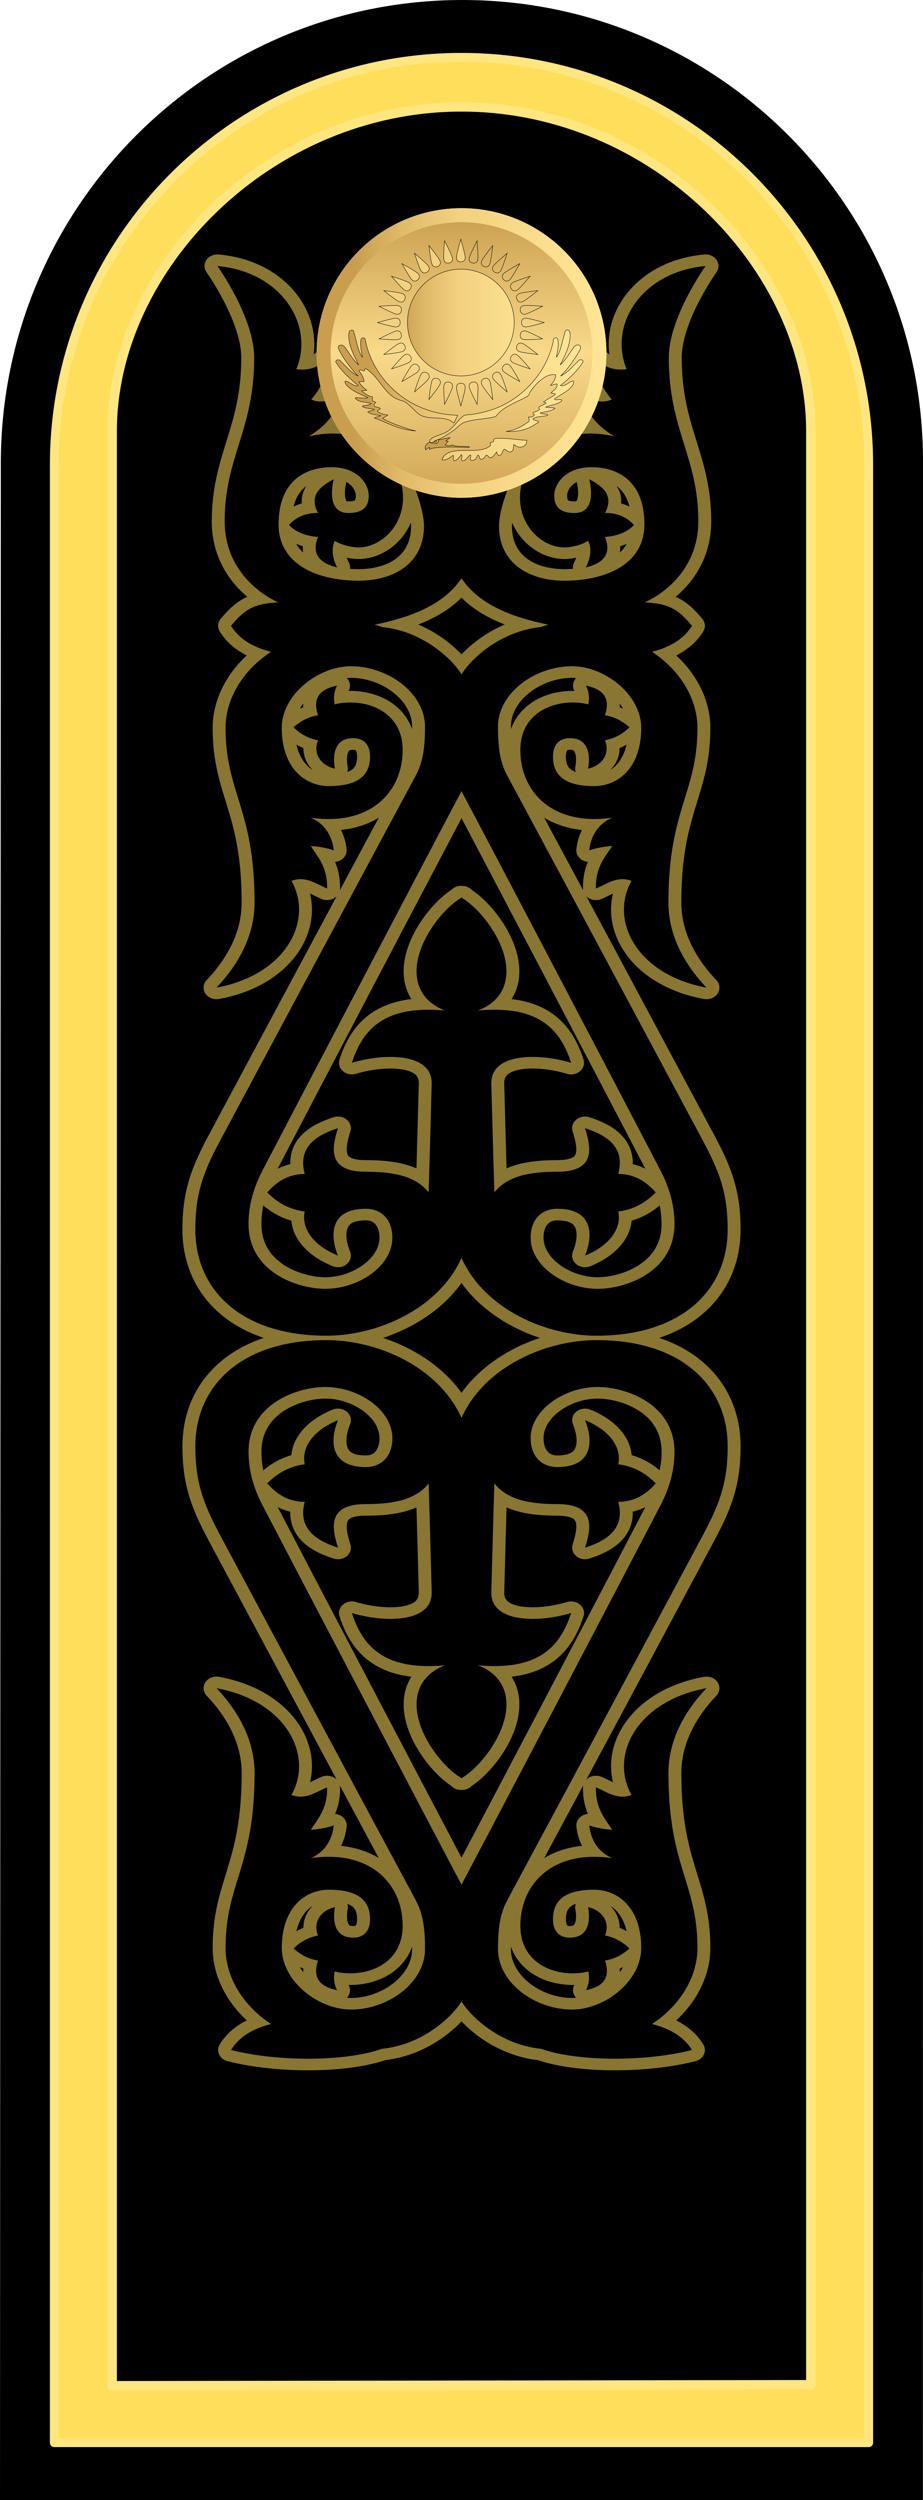 <?xml version="1.0" encoding="UTF-8" standalone="no"?>
<!-- Created with Inkscape (http://www.inkscape.org/) -->

<svg
   xmlns:dc="http://purl.org/dc/elements/1.1/"
   xmlns:cc="http://creativecommons.org/ns#"
   xmlns:rdf="http://www.w3.org/1999/02/22-rdf-syntax-ns#"
   xmlns:svg="http://www.w3.org/2000/svg"
   xmlns="http://www.w3.org/2000/svg"
   xmlns:xlink="http://www.w3.org/1999/xlink"
   xmlns:sodipodi="http://sodipodi.sourceforge.net/DTD/sodipodi-0.dtd"
   xmlns:inkscape="http://www.inkscape.org/namespaces/inkscape"
   width="53.206mm"
   height="144.025mm"
   viewBox="0 0 188.524 510.326"
   id="svg10476"
   version="1.1"
   inkscape:version="0.91 r13725"
   sodipodi:docname="01-RKN-PV.svg">
  <defs
     id="defs10478">
    <linearGradient
       inkscape:collect="always"
       xlink:href="#linearGradient11276"
       id="linearGradient10548"
       gradientUnits="userSpaceOnUse"
       gradientTransform="matrix(0.529,0,0,0.529,-689.233,275.761)"
       x1="-111.371"
       y1="476.356"
       x2="-111.371"
       y2="586.544" />
    <linearGradient
       id="linearGradient11276">
      <stop
         id="stop11278"
         offset="0"
         style="stop-color:#c99e4e;stop-opacity:1" />
      <stop
         style="stop-color:#f8da8a;stop-opacity:1"
         offset="0.5"
         id="stop11280" />
      <stop
         id="stop11282"
         offset="1"
         style="stop-color:#cfa555;stop-opacity:1" />
    </linearGradient>
    <linearGradient
       inkscape:collect="always"
       xlink:href="#linearGradient12721"
       id="linearGradient10550"
       gradientUnits="userSpaceOnUse"
       gradientTransform="matrix(0.529,0,0,0.529,-689.233,275.761)"
       x1="-168.216"
       y1="531.629"
       x2="-56.245"
       y2="531.629" />
    <linearGradient
       y2="410.023"
       x2="397.753"
       y1="510.481"
       x1="274.913"
       gradientUnits="userSpaceOnUse"
       id="linearGradient12721">
      <stop
         id="stop12731"
         style="stop-color:#C99E4E"
         offset="0.131" />
      <stop
         id="stop12729"
         style="stop-color:#DFBA68"
         offset="0.29" />
      <stop
         id="stop12727"
         style="stop-color:#F2D180"
         offset="0.49" />
      <stop
         id="stop12725"
         style="stop-color:#FCE090"
         offset="0.832" />
      <stop
         id="stop12723"
         style="stop-color:#FFE595"
         offset="1" />
    </linearGradient>
    <linearGradient
       inkscape:collect="always"
       xlink:href="#linearGradient12721"
       id="linearGradient10574"
       gradientUnits="userSpaceOnUse"
       x1="-210.1"
       y1="0"
       x2="210.1"
       y2="0" />
    <linearGradient
       inkscape:collect="always"
       xlink:href="#linearGradient12721"
       id="linearGradient10586"
       gradientUnits="userSpaceOnUse"
       x1="767.766"
       y1="604.888"
       x2="1392.533"
       y2="604.888" />
    <linearGradient
       inkscape:collect="always"
       xlink:href="#linearGradient11276"
       id="linearGradient12305"
       gradientUnits="userSpaceOnUse"
       gradientTransform="matrix(0.529,0,0,0.529,-689.233,275.761)"
       x1="-111.371"
       y1="476.356"
       x2="-111.371"
       y2="586.544" />
    <linearGradient
       inkscape:collect="always"
       xlink:href="#linearGradient12721"
       id="linearGradient12307"
       gradientUnits="userSpaceOnUse"
       gradientTransform="matrix(0.529,0,0,0.529,-689.233,275.761)"
       x1="-168.216"
       y1="531.629"
       x2="-56.245"
       y2="531.629" />
    <linearGradient
       inkscape:collect="always"
       xlink:href="#linearGradient12721"
       id="linearGradient12309"
       gradientUnits="userSpaceOnUse"
       x1="-210.1"
       y1="0"
       x2="210.1"
       y2="0" />
    <linearGradient
       inkscape:collect="always"
       xlink:href="#linearGradient12721"
       id="linearGradient12329"
       gradientUnits="userSpaceOnUse"
       x1="-210.1"
       y1="0"
       x2="210.1"
       y2="0" />
    <linearGradient
       inkscape:collect="always"
       xlink:href="#linearGradient12721"
       id="linearGradient12331"
       gradientUnits="userSpaceOnUse"
       x1="-210.1"
       y1="0"
       x2="210.1"
       y2="0" />
    <linearGradient
       inkscape:collect="always"
       xlink:href="#linearGradient12721"
       id="linearGradient12333"
       gradientUnits="userSpaceOnUse"
       x1="767.766"
       y1="604.888"
       x2="1392.533"
       y2="604.888" />
    <linearGradient
       inkscape:collect="always"
       xlink:href="#linearGradient12721"
       id="linearGradient12335"
       gradientUnits="userSpaceOnUse"
       x1="767.766"
       y1="604.888"
       x2="1392.533"
       y2="604.888" />
    <linearGradient
       inkscape:collect="always"
       xlink:href="#linearGradient12721"
       id="linearGradient12337"
       gradientUnits="userSpaceOnUse"
       x1="767.766"
       y1="604.888"
       x2="1392.533"
       y2="604.888" />
    <linearGradient
       inkscape:collect="always"
       xlink:href="#linearGradient12721"
       id="linearGradient12339"
       gradientUnits="userSpaceOnUse"
       x1="767.766"
       y1="604.888"
       x2="1392.533"
       y2="604.888" />
    <linearGradient
       inkscape:collect="always"
       xlink:href="#linearGradient12721"
       id="linearGradient12341"
       gradientUnits="userSpaceOnUse"
       x1="767.766"
       y1="604.888"
       x2="1392.533"
       y2="604.888" />
    <linearGradient
       inkscape:collect="always"
       xlink:href="#linearGradient12721"
       id="linearGradient12343"
       gradientUnits="userSpaceOnUse"
       x1="767.766"
       y1="604.888"
       x2="1392.533"
       y2="604.888" />
    <linearGradient
       inkscape:collect="always"
       xlink:href="#linearGradient12721"
       id="linearGradient12345"
       gradientUnits="userSpaceOnUse"
       x1="-210.1"
       y1="0"
       x2="210.1"
       y2="0" />
    <linearGradient
       inkscape:collect="always"
       xlink:href="#linearGradient12721"
       id="linearGradient12347"
       gradientUnits="userSpaceOnUse"
       x1="-210.1"
       y1="0"
       x2="210.1"
       y2="0" />
    <linearGradient
       inkscape:collect="always"
       xlink:href="#linearGradient12721"
       id="linearGradient12349"
       gradientUnits="userSpaceOnUse"
       x1="-210.1"
       y1="0"
       x2="210.1"
       y2="0" />
    <linearGradient
       inkscape:collect="always"
       xlink:href="#linearGradient12721"
       id="linearGradient12351"
       gradientUnits="userSpaceOnUse"
       x1="-210.1"
       y1="0"
       x2="210.1"
       y2="0" />
    <linearGradient
       inkscape:collect="always"
       xlink:href="#linearGradient12721"
       id="linearGradient12353"
       gradientUnits="userSpaceOnUse"
       x1="-210.1"
       y1="0"
       x2="210.1"
       y2="0" />
    <linearGradient
       inkscape:collect="always"
       xlink:href="#linearGradient12721"
       id="linearGradient12355"
       gradientUnits="userSpaceOnUse"
       x1="-210.1"
       y1="0"
       x2="210.1"
       y2="0" />
    <linearGradient
       inkscape:collect="always"
       xlink:href="#linearGradient12721"
       id="linearGradient12357"
       gradientUnits="userSpaceOnUse"
       x1="-210.1"
       y1="0"
       x2="210.1"
       y2="0" />
    <linearGradient
       inkscape:collect="always"
       xlink:href="#linearGradient12721"
       id="linearGradient12359"
       gradientUnits="userSpaceOnUse"
       x1="-210.1"
       y1="0"
       x2="210.1"
       y2="0" />
    <linearGradient
       inkscape:collect="always"
       xlink:href="#linearGradient12721"
       id="linearGradient12361"
       gradientUnits="userSpaceOnUse"
       x1="-210.1"
       y1="0"
       x2="210.1"
       y2="0" />
    <linearGradient
       inkscape:collect="always"
       xlink:href="#linearGradient12721"
       id="linearGradient12363"
       gradientUnits="userSpaceOnUse"
       x1="-210.1"
       y1="0"
       x2="210.1"
       y2="0" />
    <linearGradient
       inkscape:collect="always"
       xlink:href="#linearGradient12721"
       id="linearGradient12365"
       gradientUnits="userSpaceOnUse"
       x1="-210.1"
       y1="0"
       x2="210.1"
       y2="0" />
    <linearGradient
       inkscape:collect="always"
       xlink:href="#linearGradient12721"
       id="linearGradient12367"
       gradientUnits="userSpaceOnUse"
       x1="767.766"
       y1="604.888"
       x2="1392.533"
       y2="604.888" />
    <linearGradient
       inkscape:collect="always"
       xlink:href="#linearGradient12721"
       id="linearGradient12369"
       gradientUnits="userSpaceOnUse"
       x1="767.766"
       y1="604.888"
       x2="1392.533"
       y2="604.888" />
    <linearGradient
       inkscape:collect="always"
       xlink:href="#linearGradient12721"
       id="linearGradient12371"
       gradientUnits="userSpaceOnUse"
       x1="767.766"
       y1="604.888"
       x2="1392.533"
       y2="604.888" />
    <linearGradient
       inkscape:collect="always"
       xlink:href="#linearGradient12721"
       id="linearGradient12373"
       gradientUnits="userSpaceOnUse"
       x1="767.766"
       y1="604.888"
       x2="1392.533"
       y2="604.888" />
    <linearGradient
       inkscape:collect="always"
       xlink:href="#linearGradient12721"
       id="linearGradient12375"
       gradientUnits="userSpaceOnUse"
       x1="767.766"
       y1="604.888"
       x2="1392.533"
       y2="604.888" />
    <linearGradient
       inkscape:collect="always"
       xlink:href="#linearGradient12721"
       id="linearGradient12377"
       gradientUnits="userSpaceOnUse"
       x1="-210.1"
       y1="0"
       x2="210.1"
       y2="0" />
    <linearGradient
       inkscape:collect="always"
       xlink:href="#linearGradient12721"
       id="linearGradient12379"
       gradientUnits="userSpaceOnUse"
       x1="-210.1"
       y1="0"
       x2="210.1"
       y2="0" />
    <linearGradient
       inkscape:collect="always"
       xlink:href="#linearGradient12721"
       id="linearGradient12381"
       gradientUnits="userSpaceOnUse"
       x1="-210.1"
       y1="0"
       x2="210.1"
       y2="0" />
    <linearGradient
       inkscape:collect="always"
       xlink:href="#linearGradient12721"
       id="linearGradient12383"
       gradientUnits="userSpaceOnUse"
       x1="-210.1"
       y1="0"
       x2="210.1"
       y2="0" />
    <linearGradient
       inkscape:collect="always"
       xlink:href="#linearGradient12721"
       id="linearGradient12385"
       gradientUnits="userSpaceOnUse"
       x1="-210.1"
       y1="0"
       x2="210.1"
       y2="0" />
    <linearGradient
       inkscape:collect="always"
       xlink:href="#linearGradient12721"
       id="linearGradient12387"
       gradientUnits="userSpaceOnUse"
       x1="-210.1"
       y1="0"
       x2="210.1"
       y2="0" />
    <linearGradient
       inkscape:collect="always"
       xlink:href="#linearGradient12721"
       id="linearGradient12389"
       gradientUnits="userSpaceOnUse"
       x1="-210.1"
       y1="0"
       x2="210.1"
       y2="0" />
    <linearGradient
       inkscape:collect="always"
       xlink:href="#linearGradient12721"
       id="linearGradient12391"
       gradientUnits="userSpaceOnUse"
       x1="-210.1"
       y1="0"
       x2="210.1"
       y2="0" />
    <linearGradient
       inkscape:collect="always"
       xlink:href="#linearGradient12721"
       id="linearGradient12393"
       gradientUnits="userSpaceOnUse"
       x1="-210.1"
       y1="0"
       x2="210.1"
       y2="0" />
  </defs>
  <sodipodi:namedview
     id="base"
     pagecolor="#ffffff"
     bordercolor="#666666"
     borderopacity="1.0"
     inkscape:pageopacity="0.0"
     inkscape:pageshadow="2"
     inkscape:zoom="0.35"
     inkscape:cx="-123.59494"
     inkscape:cy="169.44858"
     inkscape:document-units="px"
     inkscape:current-layer="layer1"
     showgrid="false"
     fit-margin-top="0"
     fit-margin-left="0"
     fit-margin-right="0"
     fit-margin-bottom="0"
     inkscape:window-width="1366"
     inkscape:window-height="705"
     inkscape:window-x="-8"
     inkscape:window-y="-8"
     inkscape:window-maximized="1" />
  <g
     inkscape:label="Layer 1"
     inkscape:groupmode="layer"
     id="layer1"
     transform="translate(-11.452,-191.485)">
    <g
       transform="translate(854.286,-277.143)"
       id="g11639">
      <path
         inkscape:connector-curvature="0"
         d="m -654.326,978.954 -188.508,0 0.17,-416.126 c 0.17,-52.07 42.3,-94.2 94.27,-94.2 51.97,-4e-5 94.101,42.13 94.084,94.17 z"
         style="fill:#000000;fill-opacity:1;fill-rule:evenodd;stroke:none"
         id="path28189"
         sodipodi:nodetypes="cccscc" />
      <path
         sodipodi:nodetypes="cscscc"
         inkscape:connector-curvature="0"
         id="path28191"
         d="m -831.751,967.243 0,-403.745 c 0,-45.939 37.241,-83.179 83.18,-83.179 45.939,0 83.18,37.241 83.18,83.179 l 0,403.745 z"
         style="opacity:1;fill:#e0c549;fill-opacity:1;fill-rule:nonzero;stroke:none;stroke-width:3;stroke-linecap:round;stroke-linejoin:round;stroke-miterlimit:4;stroke-dasharray:none;stroke-dashoffset:30;stroke-opacity:1" />
      <path
         style="opacity:1;fill:#ffde5c;fill-opacity:1;fill-rule:nonzero;stroke:#ffe680;stroke-width:1.78;stroke-linecap:round;stroke-linejoin:round;stroke-miterlimit:4;stroke-dasharray:none;stroke-dashoffset:30;stroke-opacity:1"
         d="m -831.751,967.243 0,-403.745 c 0,-45.939 37.241,-83.179 83.18,-83.179 45.939,0 83.18,37.241 83.18,83.179 l 0,403.745 z"
         id="path28203"
         inkscape:connector-curvature="0"
         sodipodi:nodetypes="cscscc" />
      <path
         sodipodi:nodetypes="cscscc"
         inkscape:connector-curvature="0"
         id="path28199"
         d="m -819.921,955.609 0,-399.028 c 0,-33.35 31.944,-66.135 71.35,-66.135 39.406,0 71.35,32.785 71.35,66.135 l 0,398.817 z"
         style="opacity:1;fill:#000000;fill-opacity:1;fill-rule:nonzero;stroke:#ffe680;stroke-width:1.923;stroke-linecap:round;stroke-linejoin:round;stroke-miterlimit:4;stroke-dasharray:none;stroke-dashoffset:30;stroke-opacity:1" />
      <g
         transform="matrix(1.004,0,0,0.902,2.694,50.898)"
         id="g11635">
        <path
           inkscape:connector-curvature="0"
           id="path4468"
           d="m -797.928,523.32 c 0,0 7.48,11.611 7.48,20.732 0,16.443 -6.004,22.456 -6.004,37.041 0,9.458 5.488,15.533 10.879,18.332 -4.843,0.309 -6.71,1.447 -9.584,5.309 -10e-4,3.8e-4 -0.003,0.002 -0.004,0.002 1.502,2.729 4.103,4.747 8.127,5.875 -6.137,4.529 -9.238,11.106 -9.238,17.205 0,14.763 5.9,18.331 5.9,39.566 0,6.552 -2.546,13.135 -7.746,19.23 14.209,-2.911 19.794,-15.216 15.248,-24.16 2.896,-1.204 4.996,0.699 7.256,1.727 0.085,-4.935 -1.895,-7.102 -3.32,-9.615 0,0 2.458,0.123 4.672,0.986 -0.298,-3.172 -1.772,-6.01 -4.672,-7.396 12.19,1.971 18.691,-5.917 18.691,-15.285 0,-9.435 -8.372,-11.907 -13.834,-10.354 -0.232,-1.324 -0.208,-2.727 0.492,-4.252 -3.469,0.815 -5.074,2.752 -3.873,6.717 -2.028,0.35 -3.606,1.38 -4.98,2.713 1.371,1.565 3.117,2.544 4.98,2.959 -1.197,3.25 0.894,5.851 3.441,6.408 0,0 -1.439,-6.902 3.689,-6.902 2.03,0 3.443,1.266 3.443,4.191 0,4.198 -2.382,6.656 -8.361,6.656 -4.859,0 -9.592,-4.068 -9.592,-13.189 0,-7.51 7.502,-14.102 14.387,-13.93 7.553,0.186 14.756,6.257 14.756,13.684 0,4.809 -0.449,8.089 -1.844,10.971 -11.183,23.103 -39.904,82.834 -39.904,82.834 -3.562,7.394 -4.979,12.242 -4.979,19.967 0,13.628 9.271,24.039 26.684,24.039 10.277,0 22.772,-5.961 27.463,-17.611 4.691,11.651 17.188,17.611 27.465,17.611 17.412,0 26.684,-10.411 26.684,-24.039 0,-7.725 -1.414,-12.573 -4.977,-19.967 0,0 -28.724,-59.731 -39.906,-82.834 -1.395,-2.881 -1.844,-6.162 -1.844,-10.971 0,-7.426 7.203,-13.497 14.756,-13.684 6.885,-0.172 14.387,6.419 14.387,13.93 0,9.122 -4.733,13.189 -9.592,13.189 -5.979,0 -8.361,-2.458 -8.361,-6.656 0,-2.925 1.413,-4.191 3.443,-4.191 5.128,0 3.689,6.902 3.689,6.902 2.547,-0.558 4.64,-3.159 3.443,-6.408 1.863,-0.415 3.607,-1.394 4.979,-2.959 -1.375,-1.333 -2.95,-2.363 -4.979,-2.713 1.201,-3.965 -0.406,-5.901 -3.875,-6.717 0.7,1.525 0.725,2.928 0.492,4.252 -5.462,-1.553 -13.832,0.918 -13.832,10.354 0,9.368 6.502,17.256 18.691,15.285 -2.9,1.387 -4.376,4.224 -4.674,7.396 2.213,-0.863 4.674,-0.986 4.674,-0.986 -1.425,2.513 -3.405,4.68 -3.32,9.615 2.26,-1.027 4.358,-2.931 7.254,-1.727 -4.546,8.945 1.039,21.249 15.248,24.16 -5.2,-6.095 -7.746,-12.678 -7.746,-19.23 0,-21.235 5.902,-24.803 5.902,-39.566 0,-6.099 -3.103,-12.676 -9.24,-17.205 4.024,-1.128 6.625,-3.146 8.127,-5.875 0,0 -0.002,-0.002 -0.002,-0.002 -2.874,-3.862 -4.743,-5 -9.586,-5.309 5.391,-2.799 10.881,-8.874 10.881,-18.332 0,-14.585 -6.004,-20.598 -6.004,-37.041 0,-9.122 7.479,-20.732 7.479,-20.732 -13.221,1.323 -19.773,13.564 -16.045,23.348 -2.105,0.303 -4.015,-0.17 -5.656,-1.725 -0.968,2.712 0.559,5.859 2.605,8.57 -1.648,0.881 -2.858,0.352 -5.482,-0.189 0.249,2.794 1.924,5.763 6.02,8.557 -11.886,-3.086 -19.199,5.199 -19.199,13.871 0,6.551 4.591,11.244 9.078,11.244 1.45,0 3.579,-0.597 4.781,-1.494 0.847,1.803 0.41,4.216 -0.463,6.02 3.289,-0.869 5.377,-2.823 3.891,-6.889 2.526,-0.232 4.535,-1.085 5.902,-2.711 -1.385,-1.774 -3.486,-2.794 -5.902,-2.711 1.839,-3.795 -0.211,-5.92 -3.197,-7.643 0,0 1.899,7.641 -2.951,7.641 -2.181,0 -4.168,-0.71 -4.168,-3.924 0,-2.799 2.447,-6.676 8.104,-6.43 5.656,0.247 10.242,3.9 10.242,12.93 0,8.329 -6.719,12.473 -15.572,12.74 -7.984,0.247 -14.01,-4.079 -14.01,-12.314 0,-10.961 15.824,-35.947 15.824,-45.715 0,-7.329 -6.591,-11.418 -13.039,-11.418 -3.978,0 -7.648,1.875 -10.416,3.84 -2.768,-1.965 -6.44,-3.84 -10.418,-3.84 -6.448,0 -13.039,4.089 -13.039,11.418 0,9.768 15.824,34.754 15.824,45.715 0,8.236 -6.026,12.561 -14.01,12.314 -8.853,-0.268 -15.572,-4.411 -15.572,-12.74 0,-9.03 4.586,-12.683 10.242,-12.93 5.656,-0.247 8.104,3.631 8.104,6.43 0,3.214 -1.987,3.924 -4.168,3.924 -4.851,0 -2.951,-7.641 -2.951,-7.641 -2.987,1.722 -5.036,3.847 -3.197,7.643 -2.416,-0.083 -4.517,0.937 -5.902,2.711 1.367,1.626 3.376,2.479 5.902,2.711 -1.486,4.066 0.602,6.019 3.891,6.889 -0.873,-1.803 -1.31,-4.217 -0.463,-6.02 1.202,0.897 3.331,1.494 4.781,1.494 4.487,0 9.078,-4.694 9.078,-11.244 0,-8.672 -7.314,-16.957 -19.199,-13.871 4.096,-2.794 5.771,-5.763 6.02,-8.557 -2.624,0.542 -3.835,1.07 -5.482,0.189 2.046,-2.712 3.573,-5.859 2.605,-8.57 -1.641,1.555 -3.552,2.028 -5.656,1.725 3.728,-9.783 -2.824,-22.025 -16.045,-23.348 z m 58.475,11.52 c 1.087,-0.078 2.054,0.197 2.734,1.041 3.54,4.393 -6.318,21.83 -11.555,34.693 -5.236,-12.864 -15.092,-30.3 -11.553,-34.693 0.553,-0.686 1.307,-0.987 2.168,-1.023 3.38,-0.142 8.12,3.586 9.037,4.33 l 0.262,0.328 0.006,0.004 c 0,0 0.077,-0.06 0.08,-0.062 0.004,0.003 0.082,0.062 0.082,0.062 l 0.008,-0.004 0.266,-0.332 c 0.872,-0.707 5.205,-4.111 8.465,-4.344 z m -8.818,59.146 c 3.576,5.901 10.026,8.744 17.662,10.496 -0.527,0.164 -1.033,0.34 -1.51,0.527 -8.416,0.975 -14.315,7.355 -16.152,10.713 -1.838,-3.358 -7.738,-9.738 -16.154,-10.713 -0.477,-0.188 -0.982,-0.363 -1.51,-0.527 7.637,-1.752 14.089,-4.594 17.664,-10.496 z m 0,48.168 c 5.721,11.985 32.213,68.16 40.498,85.873 1.761,3.765 2.828,7.757 2.828,12.08 0,10.873 -9.958,14.668 -15.615,14.668 -6.763,0 -13.65,-5.152 -13.65,-11.586 0,-4.077 2.215,-6.533 5.412,-6.533 7.645,0 7.18,6.504 5.656,10.602 4.758,-2.139 7.522,-5.958 6.762,-9.984 2.694,-0.369 5.259,-1.647 7.625,-4.314 -1.862,-2.351 -4.134,-4.128 -7.625,-4.191 1.525,-6.247 -2.656,-8.889 -6.762,-10.354 1.299,4.585 2.151,9.861 -5.656,9.861 -5.693,0 -10.175,0.986 -12.789,4.684 -0.154,-4.93 -0.615,-24.406 -0.615,-24.406 -0.328,-7.319 9.796,-7.109 16.23,-4.93 -2.429,-8.43 -7.409,-12.989 -18.936,-11.834 2.797,-1.171 5.779,-3.804 5.779,-8.875 -0.002,-6.763 -5.406,-14.232 -9.061,-16.6 l -0.002,-0.113 c -0.026,0.016 -0.054,0.038 -0.08,0.055 -0.026,-0.017 -0.056,-0.038 -0.082,-0.055 l -0.002,0.113 c -3.655,2.368 -9.059,9.837 -9.061,16.6 0,5.072 2.982,7.704 5.779,8.875 -11.527,-1.155 -16.507,3.404 -18.936,11.834 6.435,-2.179 16.558,-2.389 16.23,4.93 0,0 -0.462,19.476 -0.615,24.406 -2.614,-3.698 -7.095,-4.684 -12.787,-4.684 -7.808,0 -6.955,-5.277 -5.656,-9.861 -4.105,1.465 -8.289,4.107 -6.764,10.354 -3.491,0.063 -5.761,1.841 -7.623,4.191 2.366,2.668 4.929,3.946 7.623,4.314 -0.76,4.027 2.006,7.845 6.764,9.984 -1.524,-4.097 -1.989,-10.602 5.656,-10.602 3.197,0 5.41,2.456 5.41,6.533 0,6.434 -6.886,11.586 -13.648,11.586 -5.657,0 -15.617,-3.795 -15.617,-14.668 0,-4.323 1.067,-8.315 2.828,-12.08 8.285,-17.713 34.779,-73.888 40.5,-85.873 z m -27.465,124.227 c -17.412,0 -26.684,10.411 -26.684,24.039 0,7.725 1.416,12.573 4.979,19.967 0,0 28.722,59.731 39.904,82.834 1.395,2.881 1.844,6.162 1.844,10.971 0,7.426 -7.203,13.497 -14.756,13.684 -6.885,0.172 -14.387,-6.419 -14.387,-13.93 0,-9.122 4.733,-13.189 9.592,-13.189 5.979,0 8.361,2.458 8.361,6.656 0,2.925 -1.413,4.191 -3.443,4.191 -5.128,0 -3.689,-6.902 -3.689,-6.902 -2.547,0.558 -4.638,3.159 -3.441,6.408 -1.863,0.415 -3.609,1.394 -4.98,2.959 1.375,1.333 2.952,2.363 4.98,2.713 -1.201,3.965 0.404,5.901 3.873,6.717 -0.7,-1.525 -0.725,-2.928 -0.492,-4.252 5.462,1.553 13.834,-0.918 13.834,-10.354 0,-9.368 -6.502,-17.256 -18.691,-15.285 2.9,-1.387 4.374,-4.224 4.672,-7.396 -2.213,0.863 -4.672,0.986 -4.672,0.986 1.425,-2.513 3.405,-4.68 3.32,-9.615 -2.26,1.027 -4.36,2.931 -7.256,1.727 4.546,-8.945 -1.039,-21.249 -15.248,-24.16 5.2,6.095 7.746,12.678 7.746,19.23 0,21.235 -5.9,24.803 -5.9,39.566 0,6.099 3.102,12.676 9.238,17.205 -4.024,1.128 -6.625,3.146 -8.127,5.875 4.752,1.347 10.582,2.009 16.15,1.969 5.568,-0.04 10.875,-0.783 14.584,-2.242 8.416,-0.975 14.317,-7.355 16.154,-10.713 1.838,3.358 7.737,9.738 16.152,10.713 7.417,2.918 21.231,2.968 30.734,0.273 -1.502,-2.729 -4.103,-4.747 -8.127,-5.875 6.137,-4.529 9.24,-11.106 9.24,-17.205 0,-14.763 -5.902,-18.331 -5.902,-39.566 0,-6.552 2.546,-13.135 7.746,-19.23 -14.209,2.911 -19.794,15.216 -15.248,24.16 -2.896,1.204 -4.994,-0.699 -7.254,-1.727 -0.085,4.935 1.895,7.102 3.32,9.615 0,0 -2.46,-0.123 -4.674,-0.986 0.298,3.172 1.774,6.01 4.674,7.396 -12.19,-1.971 -18.691,5.917 -18.691,15.285 0,9.435 8.37,11.907 13.832,10.354 0.232,1.324 0.208,2.727 -0.492,4.252 3.469,-0.815 5.076,-2.752 3.875,-6.717 2.028,-0.35 3.604,-1.38 4.979,-2.713 -1.371,-1.565 -3.115,-2.544 -4.979,-2.959 1.197,-3.25 -0.896,-5.851 -3.443,-6.408 0,0 1.439,6.902 -3.689,6.902 -2.03,0 -3.443,-1.266 -3.443,-4.191 0,-4.198 2.382,-6.656 8.361,-6.656 4.859,0 9.592,4.068 9.592,13.189 0,7.51 -7.502,14.102 -14.387,13.93 -7.553,-0.186 -14.756,-6.257 -14.756,-13.684 0,-4.809 0.449,-8.089 1.844,-10.971 11.183,-23.103 39.906,-82.834 39.906,-82.834 3.562,-7.394 4.977,-12.242 4.977,-19.967 0,-13.628 -9.271,-24.039 -26.684,-24.039 -10.277,0 -22.774,5.961 -27.465,17.611 -4.691,-11.65 -17.186,-17.611 -27.463,-17.611 z m -0.246,10.605 c 6.763,0 13.648,5.152 13.648,11.586 0,4.077 -2.213,6.533 -5.41,6.533 -7.645,0 -7.18,-6.504 -5.656,-10.602 -4.758,2.139 -7.524,5.958 -6.764,9.984 -2.694,0.369 -5.257,1.647 -7.623,4.314 1.862,2.351 4.132,4.128 7.623,4.191 -1.525,6.247 2.658,8.889 6.764,10.354 -1.299,-4.585 -2.151,-9.861 5.656,-9.861 5.693,0 10.173,-0.986 12.787,-4.684 0.154,4.93 0.615,24.406 0.615,24.406 0.328,7.319 -9.796,7.109 -16.23,4.93 2.429,8.43 7.409,12.989 18.936,11.834 -2.797,1.171 -5.779,3.804 -5.779,8.875 0.002,6.762 5.406,14.232 9.061,16.6 l 0.002,0.113 c 0.026,-0.016 0.056,-0.038 0.082,-0.055 0.026,0.017 0.054,0.039 0.08,0.055 l 0.002,-0.113 c 3.655,-2.367 9.059,-9.837 9.061,-16.6 0,-5.072 -2.982,-7.704 -5.779,-8.875 11.527,1.155 16.507,-3.404 18.936,-11.834 -6.435,2.179 -16.558,2.389 -16.23,-4.93 0,0 0.462,-19.476 0.615,-24.406 2.614,3.698 7.096,4.684 12.789,4.684 7.808,0 6.955,5.277 5.656,9.861 4.105,-1.465 8.287,-4.107 6.762,-10.354 3.491,-0.063 5.763,-1.841 7.625,-4.191 -2.366,-2.668 -4.931,-3.946 -7.625,-4.314 0.76,-4.027 -2.004,-7.845 -6.762,-9.984 1.524,4.097 1.989,10.602 -5.656,10.602 -3.197,0 -5.412,-2.456 -5.412,-6.533 0,-6.434 6.887,-11.586 13.65,-11.586 5.657,0 15.615,3.795 15.615,14.668 0,4.323 -1.067,8.315 -2.828,12.08 -8.285,17.713 -34.777,73.888 -40.498,85.873 -5.721,-11.985 -32.215,-68.16 -40.5,-85.873 -1.761,-3.765 -2.828,-7.757 -2.828,-12.08 0,-10.873 9.96,-14.668 15.617,-14.668 z"
           style="fill:#000000;fill-opacity:1;stroke:#887632;stroke-width:5.254;stroke-linecap:round;stroke-linejoin:round;stroke-miterlimit:4;stroke-dasharray:none;stroke-opacity:1" />
        <path
           inkscape:connector-curvature="0"
           style="fill:#000000;fill-opacity:1;stroke:none;stroke-width:1;stroke-linecap:round;stroke-linejoin:round;stroke-miterlimit:4;stroke-dasharray:none;stroke-opacity:1"
           d="m -797.928,523.32 c 0,0 7.48,11.611 7.48,20.732 0,16.443 -6.004,22.456 -6.004,37.041 0,9.458 5.488,15.533 10.879,18.332 -4.843,0.309 -6.71,1.447 -9.584,5.309 -10e-4,3.8e-4 -0.003,0.002 -0.004,0.002 1.502,2.729 4.103,4.747 8.127,5.875 -6.137,4.529 -9.238,11.106 -9.238,17.205 0,14.763 5.9,18.331 5.9,39.566 0,6.552 -2.546,13.135 -7.746,19.23 14.209,-2.911 19.794,-15.216 15.248,-24.16 2.896,-1.204 4.996,0.699 7.256,1.727 0.085,-4.935 -1.895,-7.102 -3.32,-9.615 0,0 2.458,0.123 4.672,0.986 -0.298,-3.172 -1.772,-6.01 -4.672,-7.396 12.19,1.971 18.691,-5.917 18.691,-15.285 0,-9.435 -8.372,-11.907 -13.834,-10.354 -0.232,-1.324 -0.208,-2.727 0.492,-4.252 -3.469,0.815 -5.074,2.752 -3.873,6.717 -2.028,0.35 -3.606,1.38 -4.98,2.713 1.371,1.565 3.117,2.544 4.98,2.959 -1.197,3.25 0.894,5.851 3.441,6.408 0,0 -1.439,-6.902 3.689,-6.902 2.03,0 3.443,1.266 3.443,4.191 0,4.198 -2.382,6.656 -8.361,6.656 -4.859,0 -9.592,-4.068 -9.592,-13.189 0,-7.51 7.502,-14.102 14.387,-13.93 7.553,0.186 14.756,6.257 14.756,13.684 0,4.809 -0.449,8.089 -1.844,10.971 -11.183,23.103 -39.904,82.834 -39.904,82.834 -3.562,7.394 -4.979,12.242 -4.979,19.967 0,13.628 9.271,24.039 26.684,24.039 10.277,0 22.772,-5.961 27.463,-17.611 4.691,11.651 17.188,17.611 27.465,17.611 17.412,0 26.684,-10.411 26.684,-24.039 0,-7.725 -1.414,-12.573 -4.977,-19.967 0,0 -28.724,-59.731 -39.906,-82.834 -1.395,-2.881 -1.844,-6.162 -1.844,-10.971 0,-7.426 7.203,-13.497 14.756,-13.684 6.885,-0.172 14.387,6.419 14.387,13.93 0,9.122 -4.733,13.189 -9.592,13.189 -5.979,0 -8.361,-2.458 -8.361,-6.656 0,-2.925 1.413,-4.191 3.443,-4.191 5.128,0 3.689,6.902 3.689,6.902 2.547,-0.558 4.64,-3.159 3.443,-6.408 1.863,-0.415 3.607,-1.394 4.979,-2.959 -1.375,-1.333 -2.95,-2.363 -4.979,-2.713 1.201,-3.965 -0.406,-5.901 -3.875,-6.717 0.7,1.525 0.725,2.928 0.492,4.252 -5.462,-1.553 -13.832,0.918 -13.832,10.354 0,9.368 6.502,17.256 18.691,15.285 -2.9,1.387 -4.376,4.224 -4.674,7.396 2.213,-0.863 4.674,-0.986 4.674,-0.986 -1.425,2.513 -3.405,4.68 -3.32,9.615 2.26,-1.027 4.358,-2.931 7.254,-1.727 -4.546,8.945 1.039,21.249 15.248,24.16 -5.2,-6.095 -7.746,-12.678 -7.746,-19.23 0,-21.235 5.902,-24.803 5.902,-39.566 0,-6.099 -3.103,-12.676 -9.24,-17.205 4.024,-1.128 6.625,-3.146 8.127,-5.875 0,0 -0.002,-0.002 -0.002,-0.002 -2.874,-3.862 -4.743,-5 -9.586,-5.309 5.391,-2.799 10.881,-8.874 10.881,-18.332 0,-14.585 -6.004,-20.598 -6.004,-37.041 0,-9.122 7.479,-20.732 7.479,-20.732 -13.221,1.323 -19.773,13.564 -16.045,23.348 -2.105,0.303 -4.015,-0.17 -5.656,-1.725 -0.968,2.712 0.559,5.859 2.605,8.57 -1.648,0.881 -2.858,0.352 -5.482,-0.189 0.249,2.794 1.924,5.763 6.02,8.557 -11.886,-3.086 -19.199,5.199 -19.199,13.871 0,6.551 4.591,11.244 9.078,11.244 1.45,0 3.579,-0.597 4.781,-1.494 0.847,1.803 0.41,4.216 -0.463,6.02 3.289,-0.869 5.377,-2.823 3.891,-6.889 2.526,-0.232 4.535,-1.085 5.902,-2.711 -1.385,-1.774 -3.486,-2.794 -5.902,-2.711 1.839,-3.795 -0.211,-5.92 -3.197,-7.643 0,0 1.899,7.641 -2.951,7.641 -2.181,0 -4.168,-0.71 -4.168,-3.924 0,-2.799 2.447,-6.676 8.104,-6.43 5.656,0.247 10.242,3.9 10.242,12.93 0,8.329 -6.719,12.473 -15.572,12.74 -7.984,0.247 -14.01,-4.079 -14.01,-12.314 0,-10.961 15.824,-35.947 15.824,-45.715 0,-7.329 -6.591,-11.418 -13.039,-11.418 -3.978,0 -7.648,1.875 -10.416,3.84 -2.768,-1.965 -6.44,-3.84 -10.418,-3.84 -6.448,0 -13.039,4.089 -13.039,11.418 0,9.768 15.824,34.754 15.824,45.715 0,8.236 -6.026,12.561 -14.01,12.314 -8.853,-0.268 -15.572,-4.411 -15.572,-12.74 0,-9.03 4.586,-12.683 10.242,-12.93 5.656,-0.247 8.104,3.631 8.104,6.43 0,3.214 -1.987,3.924 -4.168,3.924 -4.851,0 -2.951,-7.641 -2.951,-7.641 -2.987,1.722 -5.036,3.847 -3.197,7.643 -2.416,-0.083 -4.517,0.937 -5.902,2.711 1.367,1.626 3.376,2.479 5.902,2.711 -1.486,4.066 0.602,6.019 3.891,6.889 -0.873,-1.803 -1.31,-4.217 -0.463,-6.02 1.202,0.897 3.331,1.494 4.781,1.494 4.487,0 9.078,-4.694 9.078,-11.244 0,-8.672 -7.314,-16.957 -19.199,-13.871 4.096,-2.794 5.771,-5.763 6.02,-8.557 -2.624,0.542 -3.835,1.07 -5.482,0.189 2.046,-2.712 3.573,-5.859 2.605,-8.57 -1.641,1.555 -3.552,2.028 -5.656,1.725 3.728,-9.783 -2.824,-22.025 -16.045,-23.348 z m 58.475,11.52 c 1.087,-0.078 2.054,0.197 2.734,1.041 3.54,4.393 -6.318,21.83 -11.555,34.693 -5.236,-12.864 -15.092,-30.3 -11.553,-34.693 0.553,-0.686 1.307,-0.987 2.168,-1.023 3.38,-0.142 8.12,3.586 9.037,4.33 l 0.262,0.328 0.006,0.004 c 0,0 0.077,-0.06 0.08,-0.062 0.004,0.003 0.082,0.062 0.082,0.062 l 0.008,-0.004 0.266,-0.332 c 0.872,-0.707 5.205,-4.111 8.465,-4.344 z m -8.818,59.146 c 3.576,5.901 10.026,8.744 17.662,10.496 -0.527,0.164 -1.033,0.34 -1.51,0.527 -8.416,0.975 -14.315,7.355 -16.152,10.713 -1.838,-3.358 -7.738,-9.738 -16.154,-10.713 -0.477,-0.188 -0.982,-0.363 -1.51,-0.527 7.637,-1.752 14.089,-4.594 17.664,-10.496 z m 0,48.168 c 5.721,11.985 32.213,68.16 40.498,85.873 1.761,3.765 2.828,7.757 2.828,12.08 0,10.873 -9.958,14.668 -15.615,14.668 -6.763,0 -13.65,-5.152 -13.65,-11.586 0,-4.077 2.215,-6.533 5.412,-6.533 7.645,0 7.18,6.504 5.656,10.602 4.758,-2.139 7.522,-5.958 6.762,-9.984 2.694,-0.369 5.259,-1.647 7.625,-4.314 -1.862,-2.351 -4.134,-4.128 -7.625,-4.191 1.525,-6.247 -2.656,-8.889 -6.762,-10.354 1.299,4.585 2.151,9.861 -5.656,9.861 -5.693,0 -10.175,0.986 -12.789,4.684 -0.154,-4.93 -0.615,-24.406 -0.615,-24.406 -0.328,-7.319 9.796,-7.109 16.23,-4.93 -2.429,-8.43 -7.409,-12.989 -18.936,-11.834 2.797,-1.171 5.779,-3.804 5.779,-8.875 -0.002,-6.763 -5.406,-14.232 -9.061,-16.6 l -0.002,-0.113 c -0.026,0.016 -0.054,0.038 -0.08,0.055 -0.026,-0.017 -0.056,-0.038 -0.082,-0.055 l -0.002,0.113 c -3.655,2.368 -9.059,9.837 -9.061,16.6 0,5.072 2.982,7.704 5.779,8.875 -11.527,-1.155 -16.507,3.404 -18.936,11.834 6.435,-2.179 16.558,-2.389 16.23,4.93 0,0 -0.462,19.476 -0.615,24.406 -2.614,-3.698 -7.095,-4.684 -12.787,-4.684 -7.808,0 -6.955,-5.277 -5.656,-9.861 -4.105,1.465 -8.289,4.107 -6.764,10.354 -3.491,0.063 -5.761,1.841 -7.623,4.191 2.366,2.668 4.929,3.946 7.623,4.314 -0.76,4.027 2.006,7.845 6.764,9.984 -1.524,-4.097 -1.989,-10.602 5.656,-10.602 3.197,0 5.41,2.456 5.41,6.533 0,6.434 -6.886,11.586 -13.648,11.586 -5.657,0 -15.617,-3.795 -15.617,-14.668 0,-4.323 1.067,-8.315 2.828,-12.08 8.285,-17.713 34.779,-73.888 40.5,-85.873 z m -27.465,124.227 c -17.412,0 -26.684,10.411 -26.684,24.039 0,7.725 1.416,12.573 4.979,19.967 0,0 28.722,59.731 39.904,82.834 1.395,2.881 1.844,6.162 1.844,10.971 0,7.426 -7.203,13.497 -14.756,13.684 -6.885,0.172 -14.387,-6.419 -14.387,-13.93 0,-9.122 4.733,-13.189 9.592,-13.189 5.979,0 8.361,2.458 8.361,6.656 0,2.925 -1.413,4.191 -3.443,4.191 -5.128,0 -3.689,-6.902 -3.689,-6.902 -2.547,0.558 -4.638,3.159 -3.441,6.408 -1.863,0.415 -3.609,1.394 -4.98,2.959 1.375,1.333 2.952,2.363 4.98,2.713 -1.201,3.965 0.404,5.901 3.873,6.717 -0.7,-1.525 -0.725,-2.928 -0.492,-4.252 5.462,1.553 13.834,-0.918 13.834,-10.354 0,-9.368 -6.502,-17.256 -18.691,-15.285 2.9,-1.387 4.374,-4.224 4.672,-7.396 -2.213,0.863 -4.672,0.986 -4.672,0.986 1.425,-2.513 3.405,-4.68 3.32,-9.615 -2.26,1.027 -4.36,2.931 -7.256,1.727 4.546,-8.945 -1.039,-21.249 -15.248,-24.16 5.2,6.095 7.746,12.678 7.746,19.23 0,21.235 -5.9,24.803 -5.9,39.566 0,6.099 3.102,12.676 9.238,17.205 -4.024,1.128 -6.625,3.146 -8.127,5.875 4.752,1.347 10.582,2.009 16.15,1.969 5.568,-0.04 10.875,-0.783 14.584,-2.242 8.416,-0.975 14.317,-7.355 16.154,-10.713 1.838,3.358 7.737,9.738 16.152,10.713 7.417,2.918 21.231,2.968 30.734,0.273 -1.502,-2.729 -4.103,-4.747 -8.127,-5.875 6.137,-4.529 9.24,-11.106 9.24,-17.205 0,-14.763 -5.902,-18.331 -5.902,-39.566 0,-6.552 2.546,-13.135 7.746,-19.23 -14.209,2.911 -19.794,15.216 -15.248,24.16 -2.896,1.204 -4.994,-0.699 -7.254,-1.727 -0.085,4.935 1.895,7.102 3.32,9.615 0,0 -2.46,-0.123 -4.674,-0.986 0.298,3.172 1.774,6.01 4.674,7.396 -12.19,-1.971 -18.691,5.917 -18.691,15.285 0,9.435 8.37,11.907 13.832,10.354 0.232,1.324 0.208,2.727 -0.492,4.252 3.469,-0.815 5.076,-2.752 3.875,-6.717 2.028,-0.35 3.604,-1.38 4.979,-2.713 -1.371,-1.565 -3.115,-2.544 -4.979,-2.959 1.197,-3.25 -0.896,-5.851 -3.443,-6.408 0,0 1.439,6.902 -3.689,6.902 -2.03,0 -3.443,-1.266 -3.443,-4.191 0,-4.198 2.382,-6.656 8.361,-6.656 4.859,0 9.592,4.068 9.592,13.189 0,7.51 -7.502,14.102 -14.387,13.93 -7.553,-0.186 -14.756,-6.257 -14.756,-13.684 0,-4.809 0.449,-8.089 1.844,-10.971 11.183,-23.103 39.906,-82.834 39.906,-82.834 3.562,-7.394 4.977,-12.242 4.977,-19.967 0,-13.628 -9.271,-24.039 -26.684,-24.039 -10.277,0 -22.774,5.961 -27.465,17.611 -4.691,-11.65 -17.186,-17.611 -27.463,-17.611 z m -0.246,10.605 c 6.763,0 13.648,5.152 13.648,11.586 0,4.077 -2.213,6.533 -5.41,6.533 -7.645,0 -7.18,-6.504 -5.656,-10.602 -4.758,2.139 -7.524,5.958 -6.764,9.984 -2.694,0.369 -5.257,1.647 -7.623,4.314 1.862,2.351 4.132,4.128 7.623,4.191 -1.525,6.247 2.658,8.889 6.764,10.354 -1.299,-4.585 -2.151,-9.861 5.656,-9.861 5.693,0 10.173,-0.986 12.787,-4.684 0.154,4.93 0.615,24.406 0.615,24.406 0.328,7.319 -9.796,7.109 -16.23,4.93 2.429,8.43 7.409,12.989 18.936,11.834 -2.797,1.171 -5.779,3.804 -5.779,8.875 0.002,6.762 5.406,14.232 9.061,16.6 l 0.002,0.113 c 0.026,-0.016 0.056,-0.038 0.082,-0.055 0.026,0.017 0.054,0.039 0.08,0.055 l 0.002,-0.113 c 3.655,-2.367 9.059,-9.837 9.061,-16.6 0,-5.072 -2.982,-7.704 -5.779,-8.875 11.527,1.155 16.507,-3.404 18.936,-11.834 -6.435,2.179 -16.558,2.389 -16.23,-4.93 0,0 0.462,-19.476 0.615,-24.406 2.614,3.698 7.096,4.684 12.789,4.684 7.808,0 6.955,5.277 5.656,9.861 4.105,-1.465 8.287,-4.107 6.762,-10.354 3.491,-0.063 5.763,-1.841 7.625,-4.191 -2.366,-2.668 -4.931,-3.946 -7.625,-4.314 0.76,-4.027 -2.004,-7.845 -6.762,-9.984 1.524,4.097 1.989,10.602 -5.656,10.602 -3.197,0 -5.412,-2.456 -5.412,-6.533 0,-6.434 6.887,-11.586 13.65,-11.586 5.657,0 15.615,3.795 15.615,14.668 0,4.323 -1.067,8.315 -2.828,12.08 -8.285,17.713 -34.777,73.888 -40.498,85.873 -5.721,-11.985 -32.215,-68.16 -40.5,-85.873 -1.761,-3.765 -2.828,-7.757 -2.828,-12.08 0,-10.873 9.96,-14.668 15.617,-14.668 z"
           id="path4279" />
      </g>
      <g
         transform="translate(0,-16.162)"
         id="g4402">
        <ellipse
           ry="28.129"
           rx="28.171"
           cy="556.842"
           cx="-748.571"
           id="ellipse28205"
           style="opacity:1;fill:url(#linearGradient12305);fill-opacity:1;stroke:url(#linearGradient12307);stroke-width:2.858;stroke-linecap:round;stroke-linejoin:round;stroke-miterlimit:4;stroke-dasharray:none;stroke-dashoffset:0;stroke-opacity:1" />
        <g
           style="fill:url(#linearGradient12331);fill-opacity:1;stroke:#000000;stroke-opacity:1"
           id="sun"
           transform="matrix(0.081,0,0,0.081,-748.707,550.632)">
          <circle
             cy="0"
             cx="0"
             r="134.55"
             id="circle4164"
             style="fill:url(#linearGradient12309);fill-opacity:1;stroke:#000000;stroke-opacity:1" />
          <g
             id="r16"
             style="fill:url(#linearGradient12393);fill-opacity:1;stroke:#000000;stroke-opacity:1">
            <g
               id="r4"
               style="fill:url(#linearGradient12385);fill-opacity:1;stroke:#000000;stroke-opacity:1">
              <path
                 inkscape:connector-curvature="0"
                 id="r"
                 d="m 0,-152.9 c 8,-0.1 11,-5.1 11,-11.1 0,-8 -11,-46.1 -11,-46.1 0,0 -11,38.1 -11,46.1 0,6 3,11.1 11,11.1 z"
                 style="fill:url(#linearGradient12377);fill-opacity:1;stroke:#000000;stroke-opacity:1" />
              <use
                 height="100%"
                 width="100%"
                 y="0"
                 x="0"
                 xlink:href="#r"
                 transform="matrix(0,1,-1,0,0,0)"
                 id="use4169"
                 style="fill:url(#linearGradient12379);fill-opacity:1;stroke:#000000;stroke-opacity:1" />
              <use
                 height="100%"
                 width="100%"
                 y="0"
                 x="0"
                 xlink:href="#r"
                 transform="scale(-1,-1)"
                 id="use4171"
                 style="fill:url(#linearGradient12381);fill-opacity:1;stroke:#000000;stroke-opacity:1" />
              <use
                 height="100%"
                 width="100%"
                 y="0"
                 x="0"
                 xlink:href="#r"
                 transform="matrix(0,-1,1,0,0,0)"
                 id="use4173"
                 style="fill:url(#linearGradient12383);fill-opacity:1;stroke:#000000;stroke-opacity:1" />
            </g>
            <use
               height="100%"
               width="100%"
               y="0"
               x="0"
               xlink:href="#r4"
               transform="matrix(0.924,0.383,-0.383,0.924,0,0)"
               id="use4175"
               style="fill:url(#linearGradient12387);fill-opacity:1;stroke:#000000;stroke-opacity:1" />
            <use
               height="100%"
               width="100%"
               y="0"
               x="0"
               xlink:href="#r4"
               transform="matrix(0.707,0.707,-0.707,0.707,0,0)"
               id="use4177"
               style="fill:url(#linearGradient12389);fill-opacity:1;stroke:#000000;stroke-opacity:1" />
            <use
               height="100%"
               width="100%"
               y="0"
               x="0"
               xlink:href="#r4"
               transform="matrix(0.383,0.924,-0.924,0.383,0,0)"
               id="use4179"
               style="fill:url(#linearGradient12391);fill-opacity:1;stroke:#000000;stroke-opacity:1" />
          </g>
          <use
             height="100%"
             width="100%"
             y="0"
             x="0"
             xlink:href="#r16"
             transform="matrix(0.981,0.195,-0.195,0.981,0,0)"
             id="use4181"
             style="fill:url(#linearGradient12329);fill-opacity:1;stroke:#000000;stroke-opacity:1" />
        </g>
        <g
           style="fill:url(#linearGradient12343);fill-opacity:1;stroke:#000000;stroke-opacity:1"
           id="bird"
           transform="matrix(0.081,0,0,0.081,-836.487,516.511)">
          <path
             inkscape:connector-curvature="0"
             d="m 316.94,213.44 c -1.08,0.06 -2.13,0.2 -3.16,0.53 -1.41,0.19 -2.76,0.68 -4.16,0.91 l -0.56,0.09 -0.94,0.09 c 0.06,0.26 0.1,0.52 0.1,0.78 0,0.27 -0.03,0.53 -0.1,0.75 -0.06,0.21 -0.25,0.47 -0.4,0.63 -0.2,0.22 -0.41,0.41 -0.66,0.53 -0.24,0.12 -0.51,0.17 -0.78,0.19 -0.27,0.01 -0.55,0 -0.81,-0.1 -0.27,-0.09 -0.52,-0.26 -0.75,-0.46 -0.28,0.07 -0.57,0.12 -0.84,0.15 -0.28,0.03 -0.54,0.03 -0.79,0 -0.28,-0.08 -0.57,-0.17 -0.84,-0.28 -0.27,-0.11 -0.53,-0.25 -0.78,-0.41 -1.02,0.6 -2.16,1.17 -2.78,2.22 -0.35,0.48 -0.42,1.03 -0.5,1.6 -0.05,0.7 0.13,1.44 0.43,2.09 0.11,0.19 0.2,-0.69 0.54,-0.81 0.57,-0.47 1.28,-0.81 2,-1 0.61,-0.31 0.53,0.02 0.28,0.5 -0.06,0.25 -0.4,1.2 0.06,0.72 2.03,-0.9 4.28,-1.08 6.47,-1.25 3.18,-0.33 6.37,-0.4 9.56,-0.44 3,0.04 6,0.08 9,0.19 1.43,0.04 2.87,0.36 4.28,0.12 0.34,-0.09 0.87,-0.11 1.07,-0.31 -0.64,-0.37 -1.39,-0.38 -2.1,-0.47 l -5.72,0 c -1.59,-0.16 -3.25,-0.18 -4.75,-0.78 -0.4,-0.16 -0.77,-0.54 -1.15,-0.13 -0.57,0.2 -1.18,0.34 -1.78,0.38 -1.05,0.08 -2.1,-0.14 -3.07,-0.53 0.7,-0.97 1.54,-1.82 2.31,-2.72 -0.62,-0.1 -1.22,-0.23 -1.84,-0.38 1.09,-0.75 2.1,-1.6 3.16,-2.4 z"
             transform="scale(3.333,3.333)"
             id="path4184"
             style="fill:url(#linearGradient12333);fill-opacity:1;stroke:#000000;stroke-width:0.299;stroke-miterlimit:4;stroke-dasharray:none;stroke-opacity:1" />
          <path
             inkscape:connector-curvature="0"
             d="m 1212.2,746.01 c -7.245,4.35 -12.775,-3.362 -18.831,-5.675 -4.325,2.349 -4.729,10.208 -8.771,13.93 -4.834,5.502 -10.76,-1.536 -10.318,-6.965 -5.782,4.874 -8.707,15.922 -18.057,14.446 -4.431,-3.615 -7.722,-11.201 -11.106,-2.564 -2.761,4.222 -10.11,10.229 -13.916,3.853 -1.178,-5.629 -4.001,-12.25 -7.063,-3.308 -2.102,6.325 -8.851,10.978 -15.379,8.209 -3.574,-2.922 2.865,-13.727 -1.684,-12.958 -6.8,4.496 -10.753,15.658 -20.242,14.764 -3.685,-4.136 2.236,-11.144 -1.806,-15.735 -4.771,6.123 -10.063,15.089 -18.315,15.735 -3.988,-3.232 0.157,-12.501 -2.389,-13.873 -8.468,5.078 -17.402,14.128 -28.05,11.294 4.15,-15.873 21.49,-21.442 36.072,-22.68 25.089,-3.083 51.484,2.586 75.624,-6.469 3.9,-2.373 13.35,-5.739 9.985,-11.244 -2.981,-4.346 7.753,-2.647 8.786,-7.724 -0.639,-6.43 4.926,-5.545 10.364,-6.108 24.376,-1.052 48.455,4.082 72.758,4.955 1.836,11.842 -11.301,20.157 -21.876,16.5 -5.052,0.818 -12.627,-11.615 -11.142,-2.57 -1.018,4.747 -0.306,11.017 -4.643,14.188 m -207.4,-24.248 c 5.644,5.165 9.601,-0.973 14.875,-3.216 17.692,-6.085 33.128,-16.719 48.346,-27.344 9.221,-7.63 17.214,-17.525 29.597,-20 24.155,-7.303 49.832,-6.417 74.081,-13.157 18.464,-25.281 49.825,-34.299 76.096,-48.831 5.899,-1.832 8.178,-6.687 10.062,-12.047 10.028,-15.83 23.689,-29.857 39.845,-39.439 7.644,-4.177 16.764,-6.582 25.418,-4.672 -0.62,10.307 -6.533,19.442 -13.672,26.57 5.842,-0.129 10.863,-3.819 16.767,-3.611 2.023,10.578 -9.401,16.114 -15.478,22.7 3.385,0.788 16.353,1.768 9.287,5.159 -9.005,6.25 -19.289,10.541 -27.602,17.799 7.669,1.378 8.544,3.008 0.745,5.782 -4.221,2.862 -12.341,3.862 -13.126,9.437 5.794,3.561 -2.668,7.096 -5.933,8.255 -6.241,1.454 -12.798,4.165 -4.507,8.907 -3.136,4.738 -9.865,5.749 -15.356,5.28 1.666,5.37 4.078,11.378 -2.892,13.747 -15.624,11.811 -33.96,20.402 -53.601,22.367 24.536,1.887 49.807,-2.668 70.773,-16.011 2.768,-3.273 17.282,-6.79 9.164,-9.542 -3.822,-1.59 -12.016,-3.357 -12.57,-6.271 11.355,-7.006 25.664,-4.514 37.88,-8.676 0.316,-3.955 -9.291,-2.855 -12.874,-3.755 -8.543,-0.7 -8.042,-2.88 0.195,-3.688 10.422,-2.759 22.226,-3.303 30.993,-10.098 -7.138,-3.307 -16.116,-0.395 -23.732,-3.095 12.911,-5.65 28.142,-6.217 39.726,-14.704 5.276,-5.871 -6.76,-4.036 -10.267,-3.893 -7.151,1.245 -10.456,-2.178 -2.332,-5.149 13.871,-10.227 31.433,-16.871 41.176,-31.697 2.308,-3.319 5.433,-13.319 -1.928,-9.722 -9.681,3.219 -18.198,14.101 -29.228,10.735 21.733,-16.844 42.413,-36.02 57.267,-59.33 0.767,-6.723 -9.785,-7.451 -12.532,-2.172 -13.963,13.454 -26.6,29.335 -44.477,37.77 17.121,-16.525 31.276,-36.092 43.626,-56.372 2.648,-6.032 9.764,-13.286 5.902,-19.983 -6.226,-5.153 -14.013,-0.436 -17.248,5.73 -10.854,14.169 -19.096,30.708 -33.054,42.25 12.219,-23.322 24.871,-48.148 25.179,-75.047 -0.037,-5.538 -1.149,-13.694 -8.669,-12.659 -5.962,1.068 -4.546,9.991 -7.004,14.504 -5.411,18.377 -7.951,38.279 -19.05,54.371 2.497,-14.934 6.866,-30.5 3.512,-45.58 -1.567,-6.74 -12.45,-3.841 -11.048,2.829 -13.002,65.86 -57.194,123.46 -114.99,156.78 -26.464,14.973 -56.023,24.626 -86.096,29.002 -8.09,1.772 -16.839,0.732 -24.572,3.491 -18.736,14.367 -30.079,38.407 -53.802,45.935 -10.632,5.284 -24.496,6.356 -32.098,16.233 -0.658,1.263 -0.799,2.727 -0.774,4.127"
             id="path4186"
             style="fill:url(#linearGradient12335);fill-opacity:1;stroke:#000000;stroke-width:0.997;stroke-miterlimit:4;stroke-dasharray:none;stroke-opacity:1" />
          <path
             inkscape:connector-curvature="0"
             d="m 1075.8,654.95 c -3.501,6.354 -5.559,13.658 -10.06,19.347 -13.541,-12.321 -33.171,-11.914 -50.347,-12.734 -14.177,-0.757 -29.594,-2.065 -40.563,-12.176 -11.539,-9.452 -20.958,-21.724 -33.852,-29.393 -11.769,-3.2 -23.633,-7.204 -33.095,-15.271 -20.22,-16.482 -31.8,-40.937 -51.558,-57.933 -3.767,-3.708 -8.209,-6.581 -12.429,-9.727 -4.01,0.977 -2.196,9.631 -7.102,5.219 -2.669,-1.899 -9.348,-2.084 -9.949,0.569 6.04,7.96 12.087,17.049 12.924,27.23 -4.12,0.422 -11.445,-0.871 -13.487,0.664 5.471,8.2 12.484,15.473 20.452,21.263 -3.822,0.615 -11.353,0.28 -12.818,1.82 7.909,6.446 16.391,13.034 26.747,14.69 2.12,2.795 -3.099,8.19 1.29,10.576 2.546,1.04 10.945,2.78 5.159,5.675 -3.97,2.675 -2.497,8.911 2.58,8.771 3.21,1.639 10.418,2.041 10.982,4.879 -2.845,2.896 -11.698,6.329 -4.164,9.041 7.039,3.904 15.067,6.438 23.105,6.717 -4.034,3.394 -9.004,5.321 -13.156,8.513 18.55,10.877 39.113,18.03 59.433,24.919 8.091,2.703 16.274,5.224 24.661,6.81 -24.369,-1.407 -47.922,-8.621 -70.116,-18.495 -11.503,-5.045 -23.084,-9.92 -34.873,-14.265 5.169,-2.69 11.148,-3.347 16.509,-5.675 -11.128,-2.229 -23.285,-2.961 -33.067,-9.077 1.5,-2.676 7.183,-2.802 10.326,-4.164 5.911,-1.416 9.578,-3.134 1.244,-3.647 -8.406,-2.281 -18.045,-1.258 -25.452,-6.328 0.477,-3.04 8.228,-1.981 11.386,-3.293 3.975,-0.683 8.396,-1.255 11.573,-3.929 -12.994,-5.388 -29.99,-1.571 -40.168,-13.046 -2.348,-4.371 7.288,-0.85 10.033,-1.578 6.972,3e-5 14.467,2.216 21.107,-0.596 -18.934,-8.312 -39.215,-16.095 -53.655,-31.471 -1.604,-2.472 -6.407,-9.225 -2.532,-10.06 11.239,1.487 19.374,13.753 31.396,11.844 1.597,-2.153 -6.984,-5.681 -9.125,-8.758 -17.528,-15.041 -34.541,-31.364 -46.825,-51.066 -0.845,-6.579 9.497,-7.565 12.22,-2.483 13.405,12.911 25.514,27.977 42.209,36.791 5.925,2.872 -3.401,-3.4 -4.643,-5.675 -15.427,-17.914 -30.113,-36.834 -40.895,-57.932 -1.93,-3.803 -5.128,-10.686 0.646,-12.71 5.772,-2.892 11.501,1.048 14.428,6.007 11.342,14.305 19.688,31.307 33.817,43.225 -12.037,-23.359 -24.889,-47.948 -25.2,-74.828 0.282,-5.211 0.617,-13.092 7.683,-12.878 5.933,-0.899 4.996,6.696 6.941,10.318 5.845,19.747 8.395,41.121 20.121,58.556 -2.59,-14.649 -6.402,-29.735 -3.869,-44.627 0.584,-4.89 6.088,-6.37 9.682,-3.414 2.905,7.11 3.511,15.889 6.157,23.491 15.06,51.519 48.875,96.832 92.941,127.24 36.292,24.891 79.362,39.749 123.32,42.341 3.97,0.346 7.956,0.465 11.932,0.71"
             id="path4188"
             style="fill:url(#linearGradient12337);fill-opacity:1;stroke:#000000;stroke-opacity:1" />
          <circle
             cx="1020"
             cy="720.887"
             r="2.367"
             id="circle4190"
             style="fill:url(#linearGradient12339);fill-opacity:1;stroke:#000000;stroke-opacity:1" />
          <circle
             style="fill:url(#linearGradient12341);fill-opacity:1;stroke:#000000;stroke-width:0.381;stroke-opacity:1"
             cx="1019.8"
             cy="720.507"
             r="0.965"
             id="circle4192" />
        </g>
      </g>
      <g
         id="g4641"
         transform="translate(0,-16.162)">
        <ellipse
           style="opacity:1;fill:url(#linearGradient10548);fill-opacity:1;stroke:url(#linearGradient10550);stroke-width:2.858;stroke-linecap:round;stroke-linejoin:round;stroke-miterlimit:4;stroke-dasharray:none;stroke-dashoffset:0;stroke-opacity:1"
           id="ellipse4643"
           cx="-748.571"
           cy="556.842"
           rx="28.171"
           ry="28.129" />
        <g
           transform="matrix(0.081,0,0,0.081,-748.707,550.632)"
           id="g4645"
           style="fill:url(#linearGradient10574);fill-opacity:1;stroke:#000000;stroke-opacity:1">
          <circle
             style="fill:url(#linearGradient12345);fill-opacity:1;stroke:#000000;stroke-opacity:1"
             id="circle4647"
             r="134.55"
             cx="0"
             cy="0" />
          <g
             style="fill:url(#linearGradient12363);fill-opacity:1;stroke:#000000;stroke-opacity:1"
             id="g4649">
            <g
               style="fill:url(#linearGradient12355);fill-opacity:1;stroke:#000000;stroke-opacity:1"
               id="g4651">
              <path
                 style="fill:url(#linearGradient12347);fill-opacity:1;stroke:#000000;stroke-opacity:1"
                 d="m 0,-152.9 c 8,-0.1 11,-5.1 11,-11.1 0,-8 -11,-46.1 -11,-46.1 0,0 -11,38.1 -11,46.1 0,6 3,11.1 11,11.1 z"
                 id="path4653"
                 inkscape:connector-curvature="0" />
              <use
                 style="fill:url(#linearGradient12349);fill-opacity:1;stroke:#000000;stroke-opacity:1"
                 id="use4655"
                 transform="matrix(0,1,-1,0,0,0)"
                 xlink:href="#r"
                 x="0"
                 y="0"
                 width="100%"
                 height="100%" />
              <use
                 style="fill:url(#linearGradient12351);fill-opacity:1;stroke:#000000;stroke-opacity:1"
                 id="use4657"
                 transform="scale(-1,-1)"
                 xlink:href="#r"
                 x="0"
                 y="0"
                 width="100%"
                 height="100%" />
              <use
                 style="fill:url(#linearGradient12353);fill-opacity:1;stroke:#000000;stroke-opacity:1"
                 id="use4659"
                 transform="matrix(0,-1,1,0,0,0)"
                 xlink:href="#r"
                 x="0"
                 y="0"
                 width="100%"
                 height="100%" />
            </g>
            <use
               style="fill:url(#linearGradient12357);fill-opacity:1;stroke:#000000;stroke-opacity:1"
               id="use4661"
               transform="matrix(0.924,0.383,-0.383,0.924,0,0)"
               xlink:href="#r4"
               x="0"
               y="0"
               width="100%"
               height="100%" />
            <use
               style="fill:url(#linearGradient12359);fill-opacity:1;stroke:#000000;stroke-opacity:1"
               id="use4663"
               transform="matrix(0.707,0.707,-0.707,0.707,0,0)"
               xlink:href="#r4"
               x="0"
               y="0"
               width="100%"
               height="100%" />
            <use
               style="fill:url(#linearGradient12361);fill-opacity:1;stroke:#000000;stroke-opacity:1"
               id="use4665"
               transform="matrix(0.383,0.924,-0.924,0.383,0,0)"
               xlink:href="#r4"
               x="0"
               y="0"
               width="100%"
               height="100%" />
          </g>
          <use
             style="fill:url(#linearGradient12365);fill-opacity:1;stroke:#000000;stroke-opacity:1"
             id="use4667"
             transform="matrix(0.981,0.195,-0.195,0.981,0,0)"
             xlink:href="#r16"
             x="0"
             y="0"
             width="100%"
             height="100%" />
        </g>
        <g
           transform="matrix(0.081,0,0,0.081,-836.487,516.511)"
           id="g4669"
           style="fill:url(#linearGradient10586);fill-opacity:1;stroke:#000000;stroke-opacity:1">
          <path
             style="fill:url(#linearGradient12367);fill-opacity:1;stroke:#000000;stroke-width:0.299;stroke-miterlimit:4;stroke-dasharray:none;stroke-opacity:1"
             id="path4671"
             transform="scale(3.333,3.333)"
             d="m 316.94,213.44 c -1.08,0.06 -2.13,0.2 -3.16,0.53 -1.41,0.19 -2.76,0.68 -4.16,0.91 l -0.56,0.09 -0.94,0.09 c 0.06,0.26 0.1,0.52 0.1,0.78 0,0.27 -0.03,0.53 -0.1,0.75 -0.06,0.21 -0.25,0.47 -0.4,0.63 -0.2,0.22 -0.41,0.41 -0.66,0.53 -0.24,0.12 -0.51,0.17 -0.78,0.19 -0.27,0.01 -0.55,0 -0.81,-0.1 -0.27,-0.09 -0.52,-0.26 -0.75,-0.46 -0.28,0.07 -0.57,0.12 -0.84,0.15 -0.28,0.03 -0.54,0.03 -0.79,0 -0.28,-0.08 -0.57,-0.17 -0.84,-0.28 -0.27,-0.11 -0.53,-0.25 -0.78,-0.41 -1.02,0.6 -2.16,1.17 -2.78,2.22 -0.35,0.48 -0.42,1.03 -0.5,1.6 -0.05,0.7 0.13,1.44 0.43,2.09 0.11,0.19 0.2,-0.69 0.54,-0.81 0.57,-0.47 1.28,-0.81 2,-1 0.61,-0.31 0.53,0.02 0.28,0.5 -0.06,0.25 -0.4,1.2 0.06,0.72 2.03,-0.9 4.28,-1.08 6.47,-1.25 3.18,-0.33 6.37,-0.4 9.56,-0.44 3,0.04 6,0.08 9,0.19 1.43,0.04 2.87,0.36 4.28,0.12 0.34,-0.09 0.87,-0.11 1.07,-0.31 -0.64,-0.37 -1.39,-0.38 -2.1,-0.47 l -5.72,0 c -1.59,-0.16 -3.25,-0.18 -4.75,-0.78 -0.4,-0.16 -0.77,-0.54 -1.15,-0.13 -0.57,0.2 -1.18,0.34 -1.78,0.38 -1.05,0.08 -2.1,-0.14 -3.07,-0.53 0.7,-0.97 1.54,-1.82 2.31,-2.72 -0.62,-0.1 -1.22,-0.23 -1.84,-0.38 1.09,-0.75 2.1,-1.6 3.16,-2.4 z"
             inkscape:connector-curvature="0" />
          <path
             style="fill:url(#linearGradient12369);fill-opacity:1;stroke:#000000;stroke-width:0.997;stroke-miterlimit:4;stroke-dasharray:none;stroke-opacity:1"
             id="path4673"
             d="m 1212.2,746.01 c -7.245,4.35 -12.775,-3.362 -18.831,-5.675 -4.325,2.349 -4.729,10.208 -8.771,13.93 -4.834,5.502 -10.76,-1.536 -10.318,-6.965 -5.782,4.874 -8.707,15.922 -18.057,14.446 -4.431,-3.615 -7.722,-11.201 -11.106,-2.564 -2.761,4.222 -10.11,10.229 -13.916,3.853 -1.178,-5.629 -4.001,-12.25 -7.063,-3.308 -2.102,6.325 -8.851,10.978 -15.379,8.209 -3.574,-2.922 2.865,-13.727 -1.684,-12.958 -6.8,4.496 -10.753,15.658 -20.242,14.764 -3.685,-4.136 2.236,-11.144 -1.806,-15.735 -4.771,6.123 -10.063,15.089 -18.315,15.735 -3.988,-3.232 0.157,-12.501 -2.389,-13.873 -8.468,5.078 -17.402,14.128 -28.05,11.294 4.15,-15.873 21.49,-21.442 36.072,-22.68 25.089,-3.083 51.484,2.586 75.624,-6.469 3.9,-2.373 13.35,-5.739 9.985,-11.244 -2.981,-4.346 7.753,-2.647 8.786,-7.724 -0.639,-6.43 4.926,-5.545 10.364,-6.108 24.376,-1.052 48.455,4.082 72.758,4.955 1.836,11.842 -11.301,20.157 -21.876,16.5 -5.052,0.818 -12.627,-11.615 -11.142,-2.57 -1.018,4.747 -0.306,11.017 -4.643,14.188 m -207.4,-24.248 c 5.644,5.165 9.601,-0.973 14.875,-3.216 17.692,-6.085 33.128,-16.719 48.346,-27.344 9.221,-7.63 17.214,-17.525 29.597,-20 24.155,-7.303 49.832,-6.417 74.081,-13.157 18.464,-25.281 49.825,-34.299 76.096,-48.831 5.899,-1.832 8.178,-6.687 10.062,-12.047 10.028,-15.83 23.689,-29.857 39.845,-39.439 7.644,-4.177 16.764,-6.582 25.418,-4.672 -0.62,10.307 -6.533,19.442 -13.672,26.57 5.842,-0.129 10.863,-3.819 16.767,-3.611 2.023,10.578 -9.401,16.114 -15.478,22.7 3.385,0.788 16.353,1.768 9.287,5.159 -9.005,6.25 -19.289,10.541 -27.602,17.799 7.669,1.378 8.544,3.008 0.745,5.782 -4.221,2.862 -12.341,3.862 -13.126,9.437 5.794,3.561 -2.668,7.096 -5.933,8.255 -6.241,1.454 -12.798,4.165 -4.507,8.907 -3.136,4.738 -9.865,5.749 -15.356,5.28 1.666,5.37 4.078,11.378 -2.892,13.747 -15.624,11.811 -33.96,20.402 -53.601,22.367 24.536,1.887 49.807,-2.668 70.773,-16.011 2.768,-3.273 17.282,-6.79 9.164,-9.542 -3.822,-1.59 -12.016,-3.357 -12.57,-6.271 11.355,-7.006 25.664,-4.514 37.88,-8.676 0.316,-3.955 -9.291,-2.855 -12.874,-3.755 -8.543,-0.7 -8.042,-2.88 0.195,-3.688 10.422,-2.759 22.226,-3.303 30.993,-10.098 -7.138,-3.307 -16.116,-0.395 -23.732,-3.095 12.911,-5.65 28.142,-6.217 39.726,-14.704 5.276,-5.871 -6.76,-4.036 -10.267,-3.893 -7.151,1.245 -10.456,-2.178 -2.332,-5.149 13.871,-10.227 31.433,-16.871 41.176,-31.697 2.308,-3.319 5.433,-13.319 -1.928,-9.722 -9.681,3.219 -18.198,14.101 -29.228,10.735 21.733,-16.844 42.413,-36.02 57.267,-59.33 0.767,-6.723 -9.785,-7.451 -12.532,-2.172 -13.963,13.454 -26.6,29.335 -44.477,37.77 17.121,-16.525 31.276,-36.092 43.626,-56.372 2.648,-6.032 9.764,-13.286 5.902,-19.983 -6.226,-5.153 -14.013,-0.436 -17.248,5.73 -10.854,14.169 -19.096,30.708 -33.054,42.25 12.219,-23.322 24.871,-48.148 25.179,-75.047 -0.037,-5.538 -1.149,-13.694 -8.669,-12.659 -5.962,1.068 -4.546,9.991 -7.004,14.504 -5.411,18.377 -7.951,38.279 -19.05,54.371 2.497,-14.934 6.866,-30.5 3.512,-45.58 -1.567,-6.74 -12.45,-3.841 -11.048,2.829 -13.002,65.86 -57.194,123.46 -114.99,156.78 -26.464,14.973 -56.023,24.626 -86.096,29.002 -8.09,1.772 -16.839,0.732 -24.572,3.491 -18.736,14.367 -30.079,38.407 -53.802,45.935 -10.632,5.284 -24.496,6.356 -32.098,16.233 -0.658,1.263 -0.799,2.727 -0.774,4.127"
             inkscape:connector-curvature="0" />
          <path
             style="fill:url(#linearGradient12371);fill-opacity:1;stroke:#000000;stroke-opacity:1"
             id="path4675"
             d="m 1075.8,654.95 c -3.501,6.354 -5.559,13.658 -10.06,19.347 -13.541,-12.321 -33.171,-11.914 -50.347,-12.734 -14.177,-0.757 -29.594,-2.065 -40.563,-12.176 -11.539,-9.452 -20.958,-21.724 -33.852,-29.393 -11.769,-3.2 -23.633,-7.204 -33.095,-15.271 -20.22,-16.482 -31.8,-40.937 -51.558,-57.933 -3.767,-3.708 -8.209,-6.581 -12.429,-9.727 -4.01,0.977 -2.196,9.631 -7.102,5.219 -2.669,-1.899 -9.348,-2.084 -9.949,0.569 6.04,7.96 12.087,17.049 12.924,27.23 -4.12,0.422 -11.445,-0.871 -13.487,0.664 5.471,8.2 12.484,15.473 20.452,21.263 -3.822,0.615 -11.353,0.28 -12.818,1.82 7.909,6.446 16.391,13.034 26.747,14.69 2.12,2.795 -3.099,8.19 1.29,10.576 2.546,1.04 10.945,2.78 5.159,5.675 -3.97,2.675 -2.497,8.911 2.58,8.771 3.21,1.639 10.418,2.041 10.982,4.879 -2.845,2.896 -11.698,6.329 -4.164,9.041 7.039,3.904 15.067,6.438 23.105,6.717 -4.034,3.394 -9.004,5.321 -13.156,8.513 18.55,10.877 39.113,18.03 59.433,24.919 8.091,2.703 16.274,5.224 24.661,6.81 -24.369,-1.407 -47.922,-8.621 -70.116,-18.495 -11.503,-5.045 -23.084,-9.92 -34.873,-14.265 5.169,-2.69 11.148,-3.347 16.509,-5.675 -11.128,-2.229 -23.285,-2.961 -33.067,-9.077 1.5,-2.676 7.183,-2.802 10.326,-4.164 5.911,-1.416 9.578,-3.134 1.244,-3.647 -8.406,-2.281 -18.045,-1.258 -25.452,-6.328 0.477,-3.04 8.228,-1.981 11.386,-3.293 3.975,-0.683 8.396,-1.255 11.573,-3.929 -12.994,-5.388 -29.99,-1.571 -40.168,-13.046 -2.348,-4.371 7.288,-0.85 10.033,-1.578 6.972,3e-5 14.467,2.216 21.107,-0.596 -18.934,-8.312 -39.215,-16.095 -53.655,-31.471 -1.604,-2.472 -6.407,-9.225 -2.532,-10.06 11.239,1.487 19.374,13.753 31.396,11.844 1.597,-2.153 -6.984,-5.681 -9.125,-8.758 -17.528,-15.041 -34.541,-31.364 -46.825,-51.066 -0.845,-6.579 9.497,-7.565 12.22,-2.483 13.405,12.911 25.514,27.977 42.209,36.791 5.925,2.872 -3.401,-3.4 -4.643,-5.675 -15.427,-17.914 -30.113,-36.834 -40.895,-57.932 -1.93,-3.803 -5.128,-10.686 0.646,-12.71 5.772,-2.892 11.501,1.048 14.428,6.007 11.342,14.305 19.688,31.307 33.817,43.225 -12.037,-23.359 -24.889,-47.948 -25.2,-74.828 0.282,-5.211 0.617,-13.092 7.683,-12.878 5.933,-0.899 4.996,6.696 6.941,10.318 5.845,19.747 8.395,41.121 20.121,58.556 -2.59,-14.649 -6.402,-29.735 -3.869,-44.627 0.584,-4.89 6.088,-6.37 9.682,-3.414 2.905,7.11 3.511,15.889 6.157,23.491 15.06,51.519 48.875,96.832 92.941,127.24 36.292,24.891 79.362,39.749 123.32,42.341 3.97,0.346 7.956,0.465 11.932,0.71"
             inkscape:connector-curvature="0" />
          <circle
             style="fill:url(#linearGradient12373);fill-opacity:1;stroke:#000000;stroke-opacity:1"
             id="circle4677"
             r="2.367"
             cy="720.887"
             cx="1020" />
          <circle
             id="circle4679"
             r="0.965"
             cy="720.507"
             cx="1019.8"
             style="fill:url(#linearGradient12375);fill-opacity:1;stroke:#000000;stroke-width:0.381;stroke-opacity:1" />
        </g>
      </g>
    </g>
  </g>
</svg>
